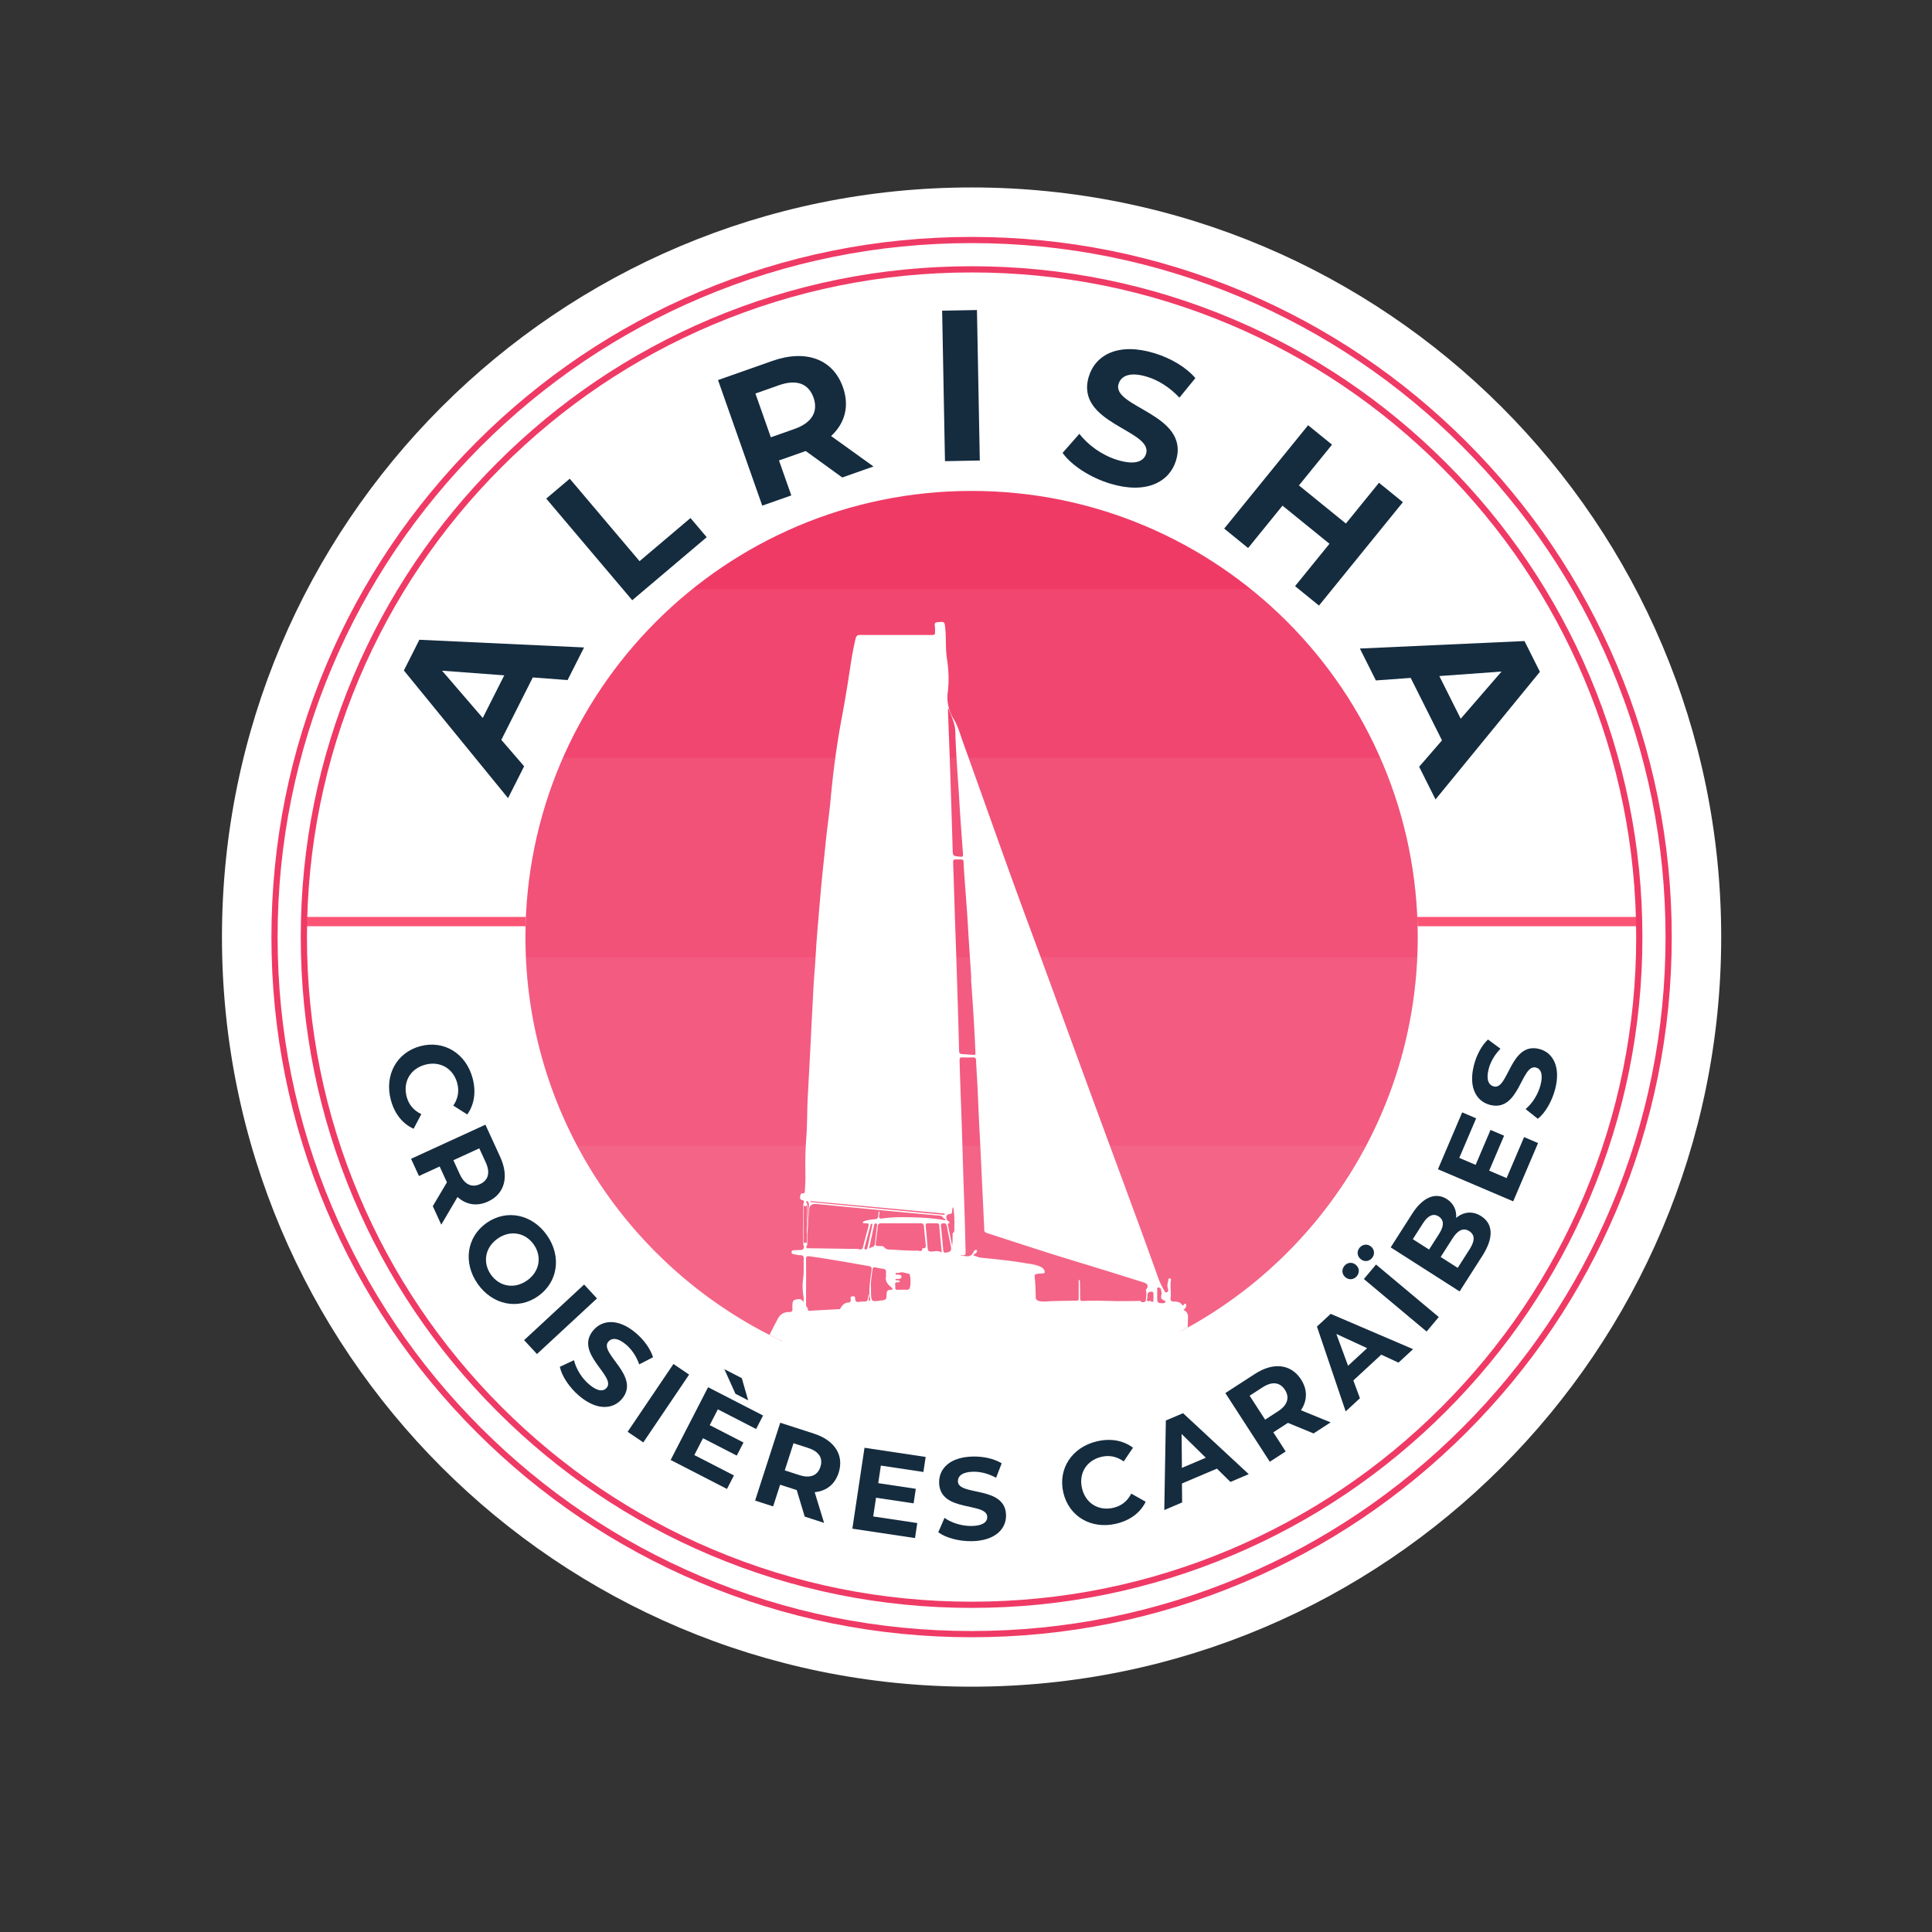 <?xml version="1.0" encoding="UTF-8"?>
<svg data-bbox="143.61 121.28 970 970" viewBox="0 0 1250 1250" height="1250" width="1250" xmlns="http://www.w3.org/2000/svg" data-type="color">
    <rect x="0" y="0" width="1250" height="1250" fill="#333333" stroke="none"/>
    <g>
        <path fill="#ffffff" d="M1113.61 606.28c0 267.858-217.142 485-485 485s-485-217.142-485-485 217.142-485 485-485 485 217.142 485 485z" data-color="1"/>
        <path fill="#fc5475" d="M1061.57 593.26v6.01H195.64v-6.01h865.93z" data-color="2"/>
        <path d="M628.61 1040.3c-58.59 0-115.43-11.48-168.94-34.11-51.68-21.86-98.1-53.15-137.96-93.01-39.86-39.86-71.15-86.27-93.01-137.96-22.63-53.51-34.11-110.35-34.11-168.94s11.48-115.43 34.11-168.94c21.86-51.68 53.15-98.1 93.01-137.96 39.86-39.86 86.27-71.15 137.96-93.01 53.51-22.63 110.35-34.11 168.94-34.11s115.43 11.48 168.94 34.11c51.68 21.86 98.1 53.15 137.96 93.01 39.86 39.86 71.15 86.27 93.01 137.96 22.63 53.51 34.11 110.35 34.11 168.94s-11.48 115.43-34.11 168.94c-21.86 51.68-53.15 98.1-93.01 137.96-39.86 39.86-86.27 71.15-137.96 93.01-53.51 22.64-110.35 34.11-168.94 34.11zm0-864.03c-58.05 0-114.37 11.37-167.38 33.79-51.21 21.66-97.19 52.66-136.68 92.16-39.49 39.49-70.5 85.48-92.16 136.68-22.42 53.01-33.79 109.33-33.79 167.38s11.37 114.37 33.79 167.38c21.66 51.2 52.66 97.19 92.16 136.68 39.49 39.49 85.48 70.5 136.68 92.16 53.01 22.42 109.33 33.79 167.38 33.79s114.37-11.37 167.38-33.79c51.2-21.66 97.19-52.66 136.68-92.16 39.49-39.49 70.5-85.48 92.16-136.68 22.42-53.01 33.79-109.33 33.79-167.38s-11.37-114.37-33.79-167.38c-21.66-51.2-52.66-97.19-92.16-136.68-39.49-39.49-85.48-70.5-136.68-92.16-53.02-22.42-109.33-33.79-167.38-33.79z" fill="#ef3a65" data-color="3"/>
        <path d="M628.61 1059.29c-61.15 0-120.48-11.98-176.33-35.6-53.94-22.82-102.39-55.48-143.99-97.08-41.6-41.6-74.27-90.05-97.08-143.99-23.62-55.85-35.6-115.18-35.6-176.33s11.98-120.48 35.6-176.33c22.82-53.94 55.48-102.39 97.08-143.99 41.6-41.6 90.05-74.27 143.99-97.08 55.85-23.62 115.18-35.6 176.33-35.6 61.16 0 120.48 11.98 176.33 35.6 53.94 22.82 102.39 55.48 143.99 97.08 41.6 41.6 74.27 90.05 97.08 143.99 23.62 55.85 35.6 115.18 35.6 176.33s-11.98 120.48-35.6 176.33c-22.82 53.94-55.48 102.39-97.08 143.99-41.6 41.6-90.05 74.27-143.99 97.08-55.85 23.63-115.18 35.6-176.33 35.6zm0-902c-60.62 0-119.42 11.87-174.77 35.28-53.47 22.61-101.48 54.99-142.72 96.22-41.24 41.24-73.61 89.25-96.23 142.72-23.41 55.35-35.28 114.15-35.28 174.77s11.87 119.42 35.28 174.77c22.61 53.47 54.99 101.48 96.23 142.72 41.24 41.24 89.25 73.61 142.72 96.22 55.35 23.41 114.15 35.28 174.77 35.28s119.42-11.87 174.77-35.28c53.47-22.61 101.48-54.99 142.72-96.22 41.24-41.24 73.61-89.25 96.23-142.72 23.41-55.35 35.28-114.15 35.28-174.77s-11.87-119.42-35.28-174.77c-22.61-53.47-54.99-101.48-96.23-142.72-41.24-41.24-89.25-73.61-142.72-96.22-55.36-23.41-114.16-35.28-174.77-35.28z" fill="#ef3a65" data-color="3"/>
        <path fill="#ffffff" d="M917.25 606.28c0 159.411-129.229 288.64-288.64 288.64-159.411 0-288.64-129.229-288.64-288.64 0-159.411 129.229-288.64 288.64-288.64 159.411 0 288.64 129.229 288.64 288.64z" data-color="1"/>
        <path d="M917.25 606.28c0 110-61.44 205.84-152.05 254.37-3.77 2.02-12.29-.08-16.5.73-19.11 3.64-21.84-.52-120.09 5.54-29.51 1.82-82.41 12.75-118.04-1.13-1.36-.53-3.45 2.4-4.75 1.78-98.01-46.14-165.85-145.79-165.85-261.3 0-159.41 129.23-288.64 288.64-288.64s288.64 129.24 288.64 288.65z" fill="#ef3a65" data-color="3"/>
        <path d="M809.28 381.2H447.93c-65.82 52.9-107.97 134.07-107.97 225.09 0 113.18 65.14 211.15 159.98 258.45 2.87 1.43 11.76-6.18 14.69-4.85 36.54 16.72 65.17 7.15 107.98 7.15 49.01 0 97.17 10.68 137.59-10.88 1.05-.56 6.1 3.87 7.14 3.3 89.34-49.07 149.9-144.05 149.9-253.17.01-91.03-42.14-172.19-107.96-225.09z" opacity=".1" fill="#fcb4c9" data-color="4"/>
        <path d="M364.24 490.28c-15.6 35.5-24.28 74.74-24.28 116 0 113.19 65.15 211.16 160 258.46 4.84 2.41 11.66-2.66 16.65-.52 34.94 15.02 65.55 2.81 105.99 2.81 45.88 0 95.26 10.69 133.78-8.36 3.79-1.88 7.54 2.67 11.23.63 89.19-49.11 149.62-144.01 149.62-253.02 0-41.27-8.68-80.5-24.28-116H364.24z" opacity=".1" fill="#fcb4c9" data-color="4"/>
        <path d="M340.27 619.28c4.86 109.68 70.93 203.46 164.89 247.99 4.48 2.12 18.02-6.87 22.61-4.98 33.86 13.94 64.38-2.72 103.27-2.72 38.66 0 73.62 14.75 107.32.96 8.97-3.67 17.21 5.22 25.7.7 87.54-46.61 148.23-137 152.89-241.95H340.27z" opacity=".1" fill="#fcb4c9" data-color="4"/>
        <path d="M373.48 741.34c28.16 53.1 72.41 96.36 126.25 123.28 3.91 1.96 12.88-2.17 16.89-.39 33.24 14.76 72.66-5.22 114.42-4.65 41.75.57 85.84 21.68 130.51-1.39 1.64-.84 2.51 3.05 4.13 2.17 50.14-27.11 91.34-68.64 118.06-119.02H373.48z" opacity=".1" fill="#fcb4c9" data-color="4"/>
        <path d="M768.42 858.86c.12-2.16.12-4.24.23-6.4.12-2.19-.71-3.93-2.95-4.95.79-.74 1.61-1.38 1.75-2.46.06-.5.18-1.07-.27-1.41-.56-.42-.91.08-1.24.46-.34.39-.65.87-1.15.14-1.3-1.9-3.29-2.18-5.35-2.14-1.71.03-2.26-.83-2.07-2.36.47-3.69-.44-7.41.18-11.11.09-.54.35-1.51-.84-1.49-1.2.02-.68 1.11-.83 1.59-.49 1.55-.81 3.15-.31 4.7.45 1.38.32 2.45-.81 2.71-.7.17-1.03-.26-1.32-.8-1.38-2.53-2.81-5.03-3.79-7.76-3.9-10.84-7.78-21.69-11.75-32.51-11.27-30.67-22.62-61.33-33.89-92-12.64-34.4-25.13-68.86-37.87-103.22-14.83-39.97-28.87-80.22-43.33-120.33-1.71-4.74-2.95-9.64-5.72-14.14-3.03-4.91-4.72-11.06-3.91-17.35.93-7.27.61-14.62-.51-21.86-1.01-6.53-.42-13.12-1.1-19.66-.45-4.36-.35-4.35-4.96-3.96-1.4.12-2.05.62-1.83 2.09.1.68.17 1.37.18 2.06.01 4.13.38 4.14-2.86 4.14-15.18 0-30.36.03-45.54-.03-1.77-.01-2.55.54-2.97 2.28-1.42 5.84-2.46 11.74-3.35 17.68-1.68 11.26-3.53 22.49-5.63 33.68-3.24 17.33-5.56 34.78-7.16 52.32-.88 9.72-2.34 19.36-3.31 29.06-.79 7.89-1.67 15.76-2.44 23.65-.61 6.26-1.14 12.53-1.67 18.79-.59 6.95-1.2 13.91-1.71 20.87-.47 6.33-.73 12.68-1.26 19.01-.83 10.09-1.18 20.21-1.77 30.32-.33 5.59-.55 11.18-.84 16.77-.59 11.37-1.19 22.73-1.81 34.1-.5 9.08-.29 18.18-1 27.27-.63 8.07-.66 16.16-.53 24.25.06 3.26-.22 6.52-.36 9.78-.04.86-.31 1.55-1.3 1.47-1.67-.14-1.54 1.14-1.75 2.12-.24 1.12.02 1.99 1.34 2.24.75.15 1.07.13 1.15 1.77-.28.24-.47.59-.47.99v25.9c0 .4.19.76.48 1-.15 2.57-1.12 2.55-2.44 2.61-1.45.06-2.9.07-4.34.18-.76.06-1.32.47-1.29 1.34.02.78.56 1.08 1.23 1.19 1.49.25 2.98.67 4.47.67 1.83 0 2.25.83 2.18 2.44-.17 4.13.22 8.28-.34 12.39a38.3 38.3 0 0 0 .16 11.61c.25 1.48.12 2.18.03 3.9-.88-1.19-1.51-2-2.8-1.92-3.81.24-4.39.82-4.38 4.61 0 .5-.05 1.01.02 1.51.2 1.63-.46 2.27-2.12 2.23-3.41-.09-5.89 1.46-7.44 4.52-1.02 2.02-2.13 4-3.15 6.03l-2.11 4.23s5.39 2.77 6.81 3.35c.82.34 1.58.8 2.54 1.2 16.95 6.98 56.94 19.27 121.38 16.26 98.29-4.6 123.13-16.91 132.36-21.64 3.2-1.64 5.14-2.69 6.23-3.29.89-.48 1.22-.69 1.22-.69zM613.36 458.47c.12-.01.23-.01.35-.02 1.3 3.54 2.91 7 3.82 10.64.69 2.76.55 5.74.68 8.62.46 10.11 1.1 20.2 1.82 30.3.47 6.58.79 13.16 1.24 19.74.55 8.15 1.15 16.3 1.77 24.44.15 1.97-.08 2.28-1.99 2.08-4.65-.48-4.57-.48-4.7-5.15-.35-12.51-.76-25.02-1.16-37.52-.24-7.6-.49-15.2-.77-22.8-.34-9.42-.71-18.85-1.06-28.27-.02-.68 0-1.37 0-2.06zM524.49 777.1c28.93 2.69 57.87 5.39 86.73 8.07.07.23.11.29.11.35s-.02.14-.07.17c-.16.1-.32.24-.49.26-.31.03-.62 0-.94-.03-28.48-2.73-56.96-5.46-85.44-8.2.04-.21.07-.41.1-.62zm3.88 1.9c14.26 1.36 28.52 2.75 42.78 4.1 12.39 1.18 24.77 2.37 37.17 3.44 1.64.14 1.85 1.99 3.3 2.13.01 0 .08.53-.05.67-.3.34-.69.08-1.05.01-5.46-.95-10.98-1.45-16.5-1.63-7.73-.25-15.47-.46-23.18.63-1.82.26-2.27-.3-2.03-2.13.1-.79.46-1.58.02-2.65-.7 1.29-.44 2.47-.68 3.56-.24 1.09-.72 1.57-1.87 1.69-2.25.23-4.52.4-6.68 1.13-.58.19-1.44.34-1.32 1.07.11.68.95.4 1.47.42 2.54.11 2.6.17 1.96 2.59-1.1 4.2-2.27 8.38-3.29 12.6-.37 1.52-1.2 2.04-2.56 1.65-1.63-.46-3.25-.22-4.88-.25-9.18-.15-18.37-.27-27.55-.42-1.22-.02-1.68.32-1.81-1.36.41-.22.69-.64.69-1.14v-6.4c.53-5.36.71-10.69 1.18-16.06.25-2.88 1.9-3.93 4.88-3.65zm36.02 13.63c-1.05 4.9-2.1 9.8-3.16 14.7-.15.71-.55 1.15-1.31 1.03-1.05-.17-.6-.97-.47-1.48 1.21-4.67 2.47-9.32 3.73-13.98.13-.47.2-1.12.79-1.15.53-.03.4.5.42.88zm1.19-.04c.15-.67.54-1.21 1.33-.98.75.21.56.85.5 1.42-.45 3.87-.91 7.74-1.32 11.61-.12 1.13-.54 1.91-1.72 2.16-.61.13-1.18.39-1.6.93-.13-.08-.26-.17-.4-.25 1.06-4.96 2.12-9.93 3.21-14.89zm-44.57-12.21c.42 0 .78-.23.98-.57v24.68c-.2-.34-.56-.57-.98-.57-.42 0-.78.23-.98.57v-24.68c.2.34.56.57.98.57zm1.02-3.25c.56-.13.85.45 1.06.9.45.96.24 1.98.16 2.97-.2 2.29-.64 10.34-.94 14.67v-16.42c0-.48-.27-.9-.66-1.12.04-.98.05-.92.38-1zm40.74 64.46c-.03.09-.2.13-.43.27-.81-1.52.49-3.09-.28-4.61-.15.69-.33 1.35-.42 2.03-.4 2.73-.39 2.72-3.23 2.81-.88.03-1.76.08-2.63.22-1.6.26-2.49-.42-2.47-1.99.02-1.25-.41-1.78-1.64-1.64-1.17.14-1.61.66-1.27 1.92.31 1.15-.33 2.11-1.51 2.15-2.93.09-4.15 2.21-5.49 4.25-6.46.35-12.92.69-19.38 1.05-.93.05-1.38.12-1.33-1.23.02-.52-1.1-1.26-1.16-2.33h-.01v-10.44h.01c.02-6.48.04-12.95 0-19.43-.01-1.6.45-2.04 2.11-1.81 12.84 1.79 25.61 4.06 38.37 6.33 1.61.29 2.14.79 1.91 2.59-.69 5.54-1.78 11.07-1.3 16.71.11 1.03.56 2.08.15 3.15zm14.6-7.64c-.17.78-.9.56-1.41.57-1.67.04-2.28.87-2.32 2.51-.11 3.93-.16 3.93-4.02 4.45-5.75.78-5.91.65-6.09-5.06-.03-1.01 0-2.01 0-3.02-.32-4.05.5-8.01.96-12.01.16-1.38.77-1.66 2.02-1.36 1.53.36 3.08.66 4.64.84 1.68.2 2.27 1.07 2.1 2.67-.08.81.11 1.66-.04 2.45-.59 3.14 1.3 5.01 3.35 6.8.38.34.94.57.81 1.16zm11.39-1.12c-.22 1.15-.89 1.68-2.12 1.64-1.94-.06-3.89-.03-5.84.02-1.07.03-1.69-.26-1.54-1.49.07-.55 0-1.13-.08-1.69-.18-1.21.25-1.76 1.52-1.67.53.04 1.36.09 1.38-.61.02-.77-.82-.54-1.34-.63-.51-.09-1.17.19-1.46-.67.8-.48 1.7-.17 2.51-.32.84-.15 1.44-.46 1.46-1.4.02-.93-.69-1.05-1.37-1.24-.86-.25-2.43.39-2.46-.59-.03-1.06 1.55-.41 2.39-.71 2.15-.77 4.17.29 6.22.68.7.13.73 1.05.81 1.59.37 2.35.38 4.73-.08 7.09zm8.36-25.18c-.16 0-.46.16-.47.26-.08 2.37-1.79 1.25-2.85 1.27-6.29.08-12.55-.52-18.82-.75-1.11-.04-2.36-.79-2.58-1.11-.94-1.37-2.17-1.1-3.36-1.14-2.68-.09-2.67-.07-2.33-2.67.43-3.3.91-6.6 1.16-9.92.14-1.8.99-2.17 2.56-2.15 4.15.06 8.3.02 12.46.02 4.21.01 8.43.04 12.64-.01 1.49-.02 2.15.52 2.27 2.05.29 3.76.73 7.5 1.08 11.25.13 1.37.49 2.94-1.76 2.9zm6.93 1.99c-3.38.36-3.72.05-3.97-3.35-.32-4.39-.72-8.77-1.15-13.15-.13-1.28.37-1.7 1.58-1.68 1.82.04 3.65.01 5.48.02.81 0 1.53.12 1.63 1.15.55 5.8 1.1 11.6 1.68 17.77-1.91-1.25-3.6-.94-5.25-.76zm7.95.72c-1.19.35-1.62-.16-1.73-1.5-.39-4.94-.93-9.87-1.35-14.81-.08-.95-.62-2.26 1.08-2.52 1.56-.24 2.39.26 2.68 1.99.74 4.27 1.68 8.5 2.54 12.75.58 2.83-.25 3.93-3.22 4.09zm4.54-12.59c-.27.21-.19.95-.19 1.44-.02 2.26-.01 4.52-.3 6.83l-2.76-13.59c-.01-.06 0-.13-.03-.19-.41-.98 1.61-.51.96-1.59-.39-.63-1.27-.72-1.6-1.53-.85-2.09-.21-3.45 1.98-3.7 1.06-.12 1.37-.67 1.45-1.59.07-.79-.2-1.64.81-2.85.22 2.36.47 4.25.55 6.14.1 2.38.09 4.77.05 7.16-.01 1.21.32 2.51-.92 3.47zm3.21-145.87c-.37-12.26-.77-24.51-1.17-36.77-.22-6.73-.48-13.45-.7-20.18-.4-12.33-.75-24.65-1.21-36.98-.06-1.57.43-1.95 1.88-1.92 5.65.11 4.69-.64 5.02 4.74.61 9.85 1.44 19.69 2.12 29.54.46 6.65.82 13.3 1.24 19.96.45 7.03.94 14.05 1.39 21.08.08 1.25.01 2.52.01 3.77h.06c.48 7.02.99 14.04 1.43 21.07.33 5.27.6 10.55.88 15.82.16 3.01.26 6.03.42 9.05.04.86-.03 1.52-1.15 1.43-2.57-.2-5.14-.38-7.71-.55-1.23-.08-1.69-.69-1.72-1.95-.23-9.37-.5-18.74-.79-28.11zm121.9 184.26c.13 1.8-.12 3.64-.39 5.44-.14.94-2.47 1.29-3.1.42-.25-.34-.46-.35-.68-.34-5.52.12-15.16.14-15.16.14s-14.21-.48-20.64-.14c-2.84.15-2.83.02-2.85-2.75-.02-3.21-.06-6.42-.1-9.63 0-.35.09-.76-.81-1.37v11.27c0 2.48-.01 2.26-2.52 2.33-2.83.08-8.48.13-8.48.13l-7.62.2s-4.94.63-7.41-.22c-1.19-.41-1.78-1.13-1.79-2.33-.05-4.53-.21-9.06-.69-13.57-.09-.83.34-1.27 1.16-1.44 1.24-.25 2.49-.33 3.75-.36 1.64-.05 1.98-.65 1.31-2.16-.59-1.32-1.77-1.92-3-2.44-3.05-1.3-6.33-1.6-9.55-2.15-9.55-1.62-19.18-2.52-28.81-3.51-1.3-.13-2.41-.92-3.73-1.13-1.22-.19-.44-.91.03-1.23.8-.53 1.63-.98 1.58-2.12-.02-.39-.24-.54-.61-.52-1.16.06-1.51.97-1.95 1.81-1 1.88-2.54 2.59-4.66 2.23-1.16-.2-2.37-.16-3.66-.23.19-.12.27-.22.36-.22 3.19-.15 3.18-.15 3.1-3.19-.28-10.25-.48-20.51-.86-30.76-.44-11.95-.81-23.9-1.16-35.85-.23-7.86-.47-15.72-.76-23.58-.4-10.94-.81-21.88-1.1-32.83-.04-1.5.35-2.01 1.86-1.94 2.26.11 4.53.07 6.8.01 1.32-.03 1.92.38 1.98 1.81.28 6.03.7 12.05.99 18.08.46 9.41.78 18.83 1.3 28.24.57 10.49 1.06 20.98 1.54 31.47.37 8.04.79 16.08 1.13 24.12.11 2.57.35 5.15.32 7.73-.01 1.22.57 1.8 1.67 2.16 13.66 4.4 27.29 8.9 40.98 13.23 12.25 3.87 24.55 7.55 36.82 11.34 8.06 2.49 16.11 5.02 24.15 7.55 1.97.62 2.79 2.39 1.49 3.95-.83.99-.29 1.48-.23 2.35zm4.63 4.51c.02 1.35-.25 2.22-1.78 1.14-.15-.1-.38-.2-.53-.16-2.63.9-1.76-1.2-1.62-2.14.19-1.32-.45-3.21 1.67-3.68 1.73-.39 2.29.08 2.29 1.84v1.31h-.03c0 .57-.01 1.13 0 1.69zm7.7 1.75c-.23.74-1.1.73-1.78.73-3.14.02-3.5-.35-3.49-3.52v-1.88h.02c0-1.07-.05-2.13.02-3.2.03-.55-.35-1.47.56-1.54.82-.07 1.68.38 1.84 1.3.2 1.15.58 2.29.27 3.52-.35 1.39-.35 2.7 1.41 3.35.41.15 1.38.5 1.15 1.24z" fill="#ffffff" data-color="1"/>
        <path d="M271.94 676.87c15.42-4.1 29.6 4.8 33.84 20.73 2.35 8.84 1.1 17.08-3.46 23.46l-9.04-5.73c3.03-4.48 3.93-9.34 2.57-14.46-2.55-9.57-11.08-14.58-20.73-12.01-9.65 2.57-14.56 11.15-12.01 20.73 1.36 5.12 4.55 8.88 9.49 11.25l-4.99 9.47c-7.2-3.25-12.38-9.77-14.75-18.69-4.22-15.87 3.66-30.64 19.08-34.75z" fill="#152c3f" data-color="5"/>
        <path d="m280.01 780.39 9.15-15.43-.25-.55-4.45-9.69-13.4 6.15-5.11-11.13 48.11-22.07 9.55 20.82c5.9 12.85 2.92 23.95-7.87 28.9-7.22 3.31-14.18 2.1-19.73-2.93l-10.51 17.89-5.49-11.96zm34.25-28.35-4.16-9.07-16.77 7.69 4.16 9.07c3.12 6.8 7.86 8.79 13.08 6.39 5.29-2.42 6.81-7.28 3.69-14.08z" fill="#152c3f" data-color="5"/>
        <path d="M314.86 791.2c12.89-9.02 29.45-5.66 39.04 8.03 9.54 13.63 7.13 30.36-5.82 39.43-12.95 9.06-29.5 5.6-39.04-8.03-9.58-13.69-7.07-30.41 5.82-39.43zm26.11 37.3c8.24-5.77 9.8-15.54 4.38-23.28-5.42-7.74-15.14-9.62-23.37-3.85-8.24 5.77-9.8 15.54-4.38 23.28 5.41 7.74 15.13 9.62 23.37 3.85z" fill="#152c3f" data-color="5"/>
        <path d="m377.92 831.09 8.33 8.99-38.83 35.98-8.33-8.99 38.83-35.98z" fill="#152c3f" data-color="5"/>
        <path d="m362.21 884.33 9.16-4.29c1.27 5.37 4.84 11.43 9.67 15.56 5.51 4.73 9.33 4.81 11.44 2.34 6.45-7.52-21.34-22.39-8.54-37.32 5.86-6.83 16.24-7.79 27.67 2.01 5.05 4.33 9.18 9.97 10.9 15.52l-8.93 4.6c-1.91-5.33-4.87-9.66-8.43-12.71-5.51-4.73-9.41-4.48-11.57-1.96-6.35 7.41 21.39 22.34 8.74 37.09-5.76 6.72-16.25 7.68-27.73-2.17-6.38-5.46-11.18-12.86-12.38-18.67z" fill="#152c3f" data-color="5"/>
        <path d="m435.71 882.5 10.15 6.86-29.64 43.87-10.15-6.86 29.64-43.87z" fill="#152c3f" data-color="5"/>
        <path d="m474.85 954.61-4.5 8.74-36.44-18.75 24.22-47.07 35.57 18.3-4.5 8.74-24.75-12.73-5.26 10.22 21.85 11.24-4.36 8.47-21.85-11.24-5.6 10.89 25.62 13.19zm.99-52.82-7.19-15.94 11.3 5.81 4.1 14.35-8.21-4.22z" fill="#152c3f" data-color="5"/>
        <path d="m520.66 981.24-5.19-17.17-.58-.19-10.15-3.27-4.53 14.03-11.66-3.76 16.26-50.37 21.81 7.04c13.46 4.34 19.62 14.04 15.98 25.34-2.44 7.55-8.04 11.86-15.5 12.56l6.07 19.84-12.51-4.05zm2.25-44.4-9.5-3.07-5.67 17.56 9.5 3.07c7.12 2.3 11.79.15 13.55-5.32 1.8-5.54-.76-9.94-7.88-12.24z" fill="#152c3f" data-color="5"/>
        <path d="m593.47 985.41-1.46 9.72-40.54-6.08 7.86-52.35 39.57 5.94-1.46 9.72-27.52-4.13-1.71 11.37 24.31 3.65-1.42 9.42-24.31-3.65-1.82 12.12 28.5 4.27z" fill="#152c3f" data-color="5"/>
        <path d="m607.07 991.36 4.01-9.29c4.51 3.18 11.2 5.34 17.55 5.24 7.26-.12 10.17-2.58 10.12-5.84-.16-9.91-30.83-2.6-31.14-22.26-.15-9 6.99-16.6 22.04-16.84 6.65-.11 13.48 1.37 18.45 4.39l-3.63 9.36c-4.96-2.72-10.05-4-14.74-3.92-7.26.12-10.01 2.88-9.96 6.21.16 9.75 30.82 2.53 31.14 21.96.14 8.85-7.07 16.53-22.19 16.77-8.4.13-16.91-2.23-21.65-5.78z" fill="#152c3f" data-color="5"/>
        <path d="M687.99 965.78c-3.66-15.53 5.64-29.45 21.69-33.24 8.9-2.1 17.1-.61 23.35 4.13l-5.99 8.87c-4.4-3.16-9.22-4.2-14.38-2.98-9.64 2.27-14.89 10.66-12.6 20.37 2.29 9.72 10.73 14.87 20.37 12.6 5.15-1.22 9.01-4.3 11.51-9.16l9.32 5.26c-3.45 7.11-10.12 12.1-19.1 14.21-15.97 3.77-30.51-4.53-34.17-20.06z" fill="#152c3f" data-color="5"/>
        <path d="m787.34 950.2-22.62 9.61.12 12.27-11.55 4.92 1.01-57.94 11.13-4.73 42.49 39.45-11.83 5.03-8.75-8.61zm-7.19-7.05-15.65-15.37.2 21.93 15.45-6.56z" fill="#152c3f" data-color="5"/>
        <path d="m849.87 927.42-16.58-6.83-.51.33-8.95 5.79 8.01 12.38-10.28 6.65-28.76-44.44 19.24-12.45c11.87-7.68 23.28-6.33 29.73 3.64 4.31 6.67 4.11 13.73-.06 19.95l19.21 7.83-11.05 7.15zm-32.98-29.82-8.38 5.42 10.02 15.49 8.38-5.42c6.28-4.07 7.57-9.04 4.45-13.87-3.16-4.88-8.19-5.68-14.47-1.62z" fill="#152c3f" data-color="5"/>
        <path d="m893.67 876.46-18.05 16.68 4.25 11.52-9.22 8.52-18.59-54.9 8.89-8.21 53.31 22.83-9.44 8.72-11.15-5.16zm-9.14-4.21-19.92-9.19 7.59 20.58 12.33-11.39z" fill="#152c3f" data-color="5"/>
        <path d="M870.46 826.39c-2.38-1.99-2.5-5.15-.6-7.41 1.89-2.26 4.97-2.64 7.35-.65 2.38 1.99 2.54 5.09.65 7.35s-5.02 2.7-7.4.71zm9.86-11.78c-2.38-1.99-2.55-5.09-.65-7.35 1.89-2.26 5.02-2.7 7.4-.71 2.38 1.99 2.49 5.15.6 7.41-1.9 2.26-4.98 2.64-7.35.65zm2.11 12.92 7.86-9.39 40.59 33.98-7.86 9.39-40.59-33.98z" fill="#152c3f" data-color="5"/>
        <path d="M958.34 786.86c7.71 4.93 8.26 13.89.77 25.62l-14.74 23.07-44.6-28.5 13.93-21.79c7.12-11.15 15.44-13.91 22.39-9.47 4.46 2.85 6.44 7.34 6.03 12.2 4.75-3.98 10.61-4.72 16.22-1.13zm-44.25 14.88 10.51 6.72 6.56-10.26c3.22-5.03 3.18-8.91-.32-11.15s-6.98-.6-10.19 4.43l-6.56 10.26zm36.52-5.19c-3.76-2.4-7.38-.68-10.8 4.68l-7.7 12.04 11.02 7.04 7.7-12.04c3.43-5.35 3.61-9.28-.22-11.72z" fill="#152c3f" data-color="5"/>
        <path d="m986.08 735.7 9.04 3.86-16.08 37.71-48.7-20.77 15.69-36.8 9.04 3.86-10.92 25.6 10.58 4.51 9.64-22.61 8.77 3.74-9.64 22.61 11.27 4.81 11.31-26.52z" fill="#152c3f" data-color="5"/>
        <path d="m994.96 723.86-7.91-6.31c4.26-3.52 8.1-9.4 9.67-15.56 1.8-7.03.18-10.49-2.97-11.3-9.6-2.45-10.62 29.05-29.67 24.19-8.72-2.23-14.17-11.11-10.45-25.69 1.65-6.45 4.87-12.65 9.09-16.64l8.08 5.97c-3.93 4.07-6.5 8.64-7.66 13.18-1.8 7.03.15 10.42 3.37 11.24 9.45 2.41 10.55-29.07 29.38-24.26 8.57 2.19 14.08 11.17 10.34 25.82-2.08 8.13-6.59 15.72-11.27 19.36z" fill="#152c3f" data-color="5"/>
        <path d="m344.72 438.31-20.36 40.37 14.75 17.1-10.4 20.62-67.4-82.6 10.02-19.87 106.55 4.97-10.65 21.1-22.51-1.69zm-18.47-1.37-40.24-3 26.33 30.57 13.91-27.57z" fill="#152c3f" data-color="5"/>
        <path d="m353.41 322.6 15.22-12.88 45.15 53.35 32.97-27.9 10.49 12.4-48.19 40.78-55.64-65.75z" fill="#152c3f" data-color="5"/>
        <path d="m544.94 308.93-23.64-17.12-.93.33L504 297.9l7.97 22.63-18.8 6.62-28.61-81.25 35.17-12.39c21.71-7.64 39.25-1.17 45.67 17.06 4.29 12.19 1.29 23.29-7.68 31.54l27.42 19.7-20.2 7.12zm-40.86-59.72-15.32 5.4 9.97 28.32 15.32-5.4c11.49-4.05 15.41-11.43 12.31-20.25-3.15-8.94-10.79-12.11-22.28-8.07z" fill="#152c3f" data-color="5"/>
        <path d="m609.56 201.01 22.53-.42 1.84 97.36-22.53.43-1.84-97.37z" fill="#152c3f" data-color="5"/>
        <path d="m687.49 293.01 10.88-12.36c5.39 7.19 14.65 13.9 24.53 16.93 11.29 3.47 17.04 1.11 18.59-3.94 4.73-15.41-46.39-19.53-37-50.11 4.3-14 19.17-22.17 42.58-14.98 10.35 3.18 20.18 8.9 26.34 16.07l-10.33 12.66c-6.31-6.7-13.54-11.24-20.83-13.48-11.29-3.47-16.95-.57-18.54 4.6-4.66 15.17 46.43 19.41 37.14 49.64-4.23 13.76-19.25 22.02-42.78 14.79-13.03-4-25.02-11.93-30.58-19.82z" fill="#152c3f" data-color="5"/>
        <path d="m907.67 324.92-54.29 66.88-15.48-12.56 22.26-27.42-30.38-24.66-22.26 27.42L792.05 342l54.29-66.87 15.48 12.56-21.41 26.37 30.38 24.66 21.41-26.37 15.47 12.57z" fill="#152c3f" data-color="5"/>
        <path d="m932.97 479.02-20.26-40.42-22.52 1.64-10.35-20.64 106.5-4.84 9.98 19.9-67.54 82.57-10.6-21.14 14.79-17.07zm12.11-14.01 26.41-30.51-40.25 2.91 13.84 27.6z" fill="#152c3f" data-color="5"/>
    </g>
</svg>
